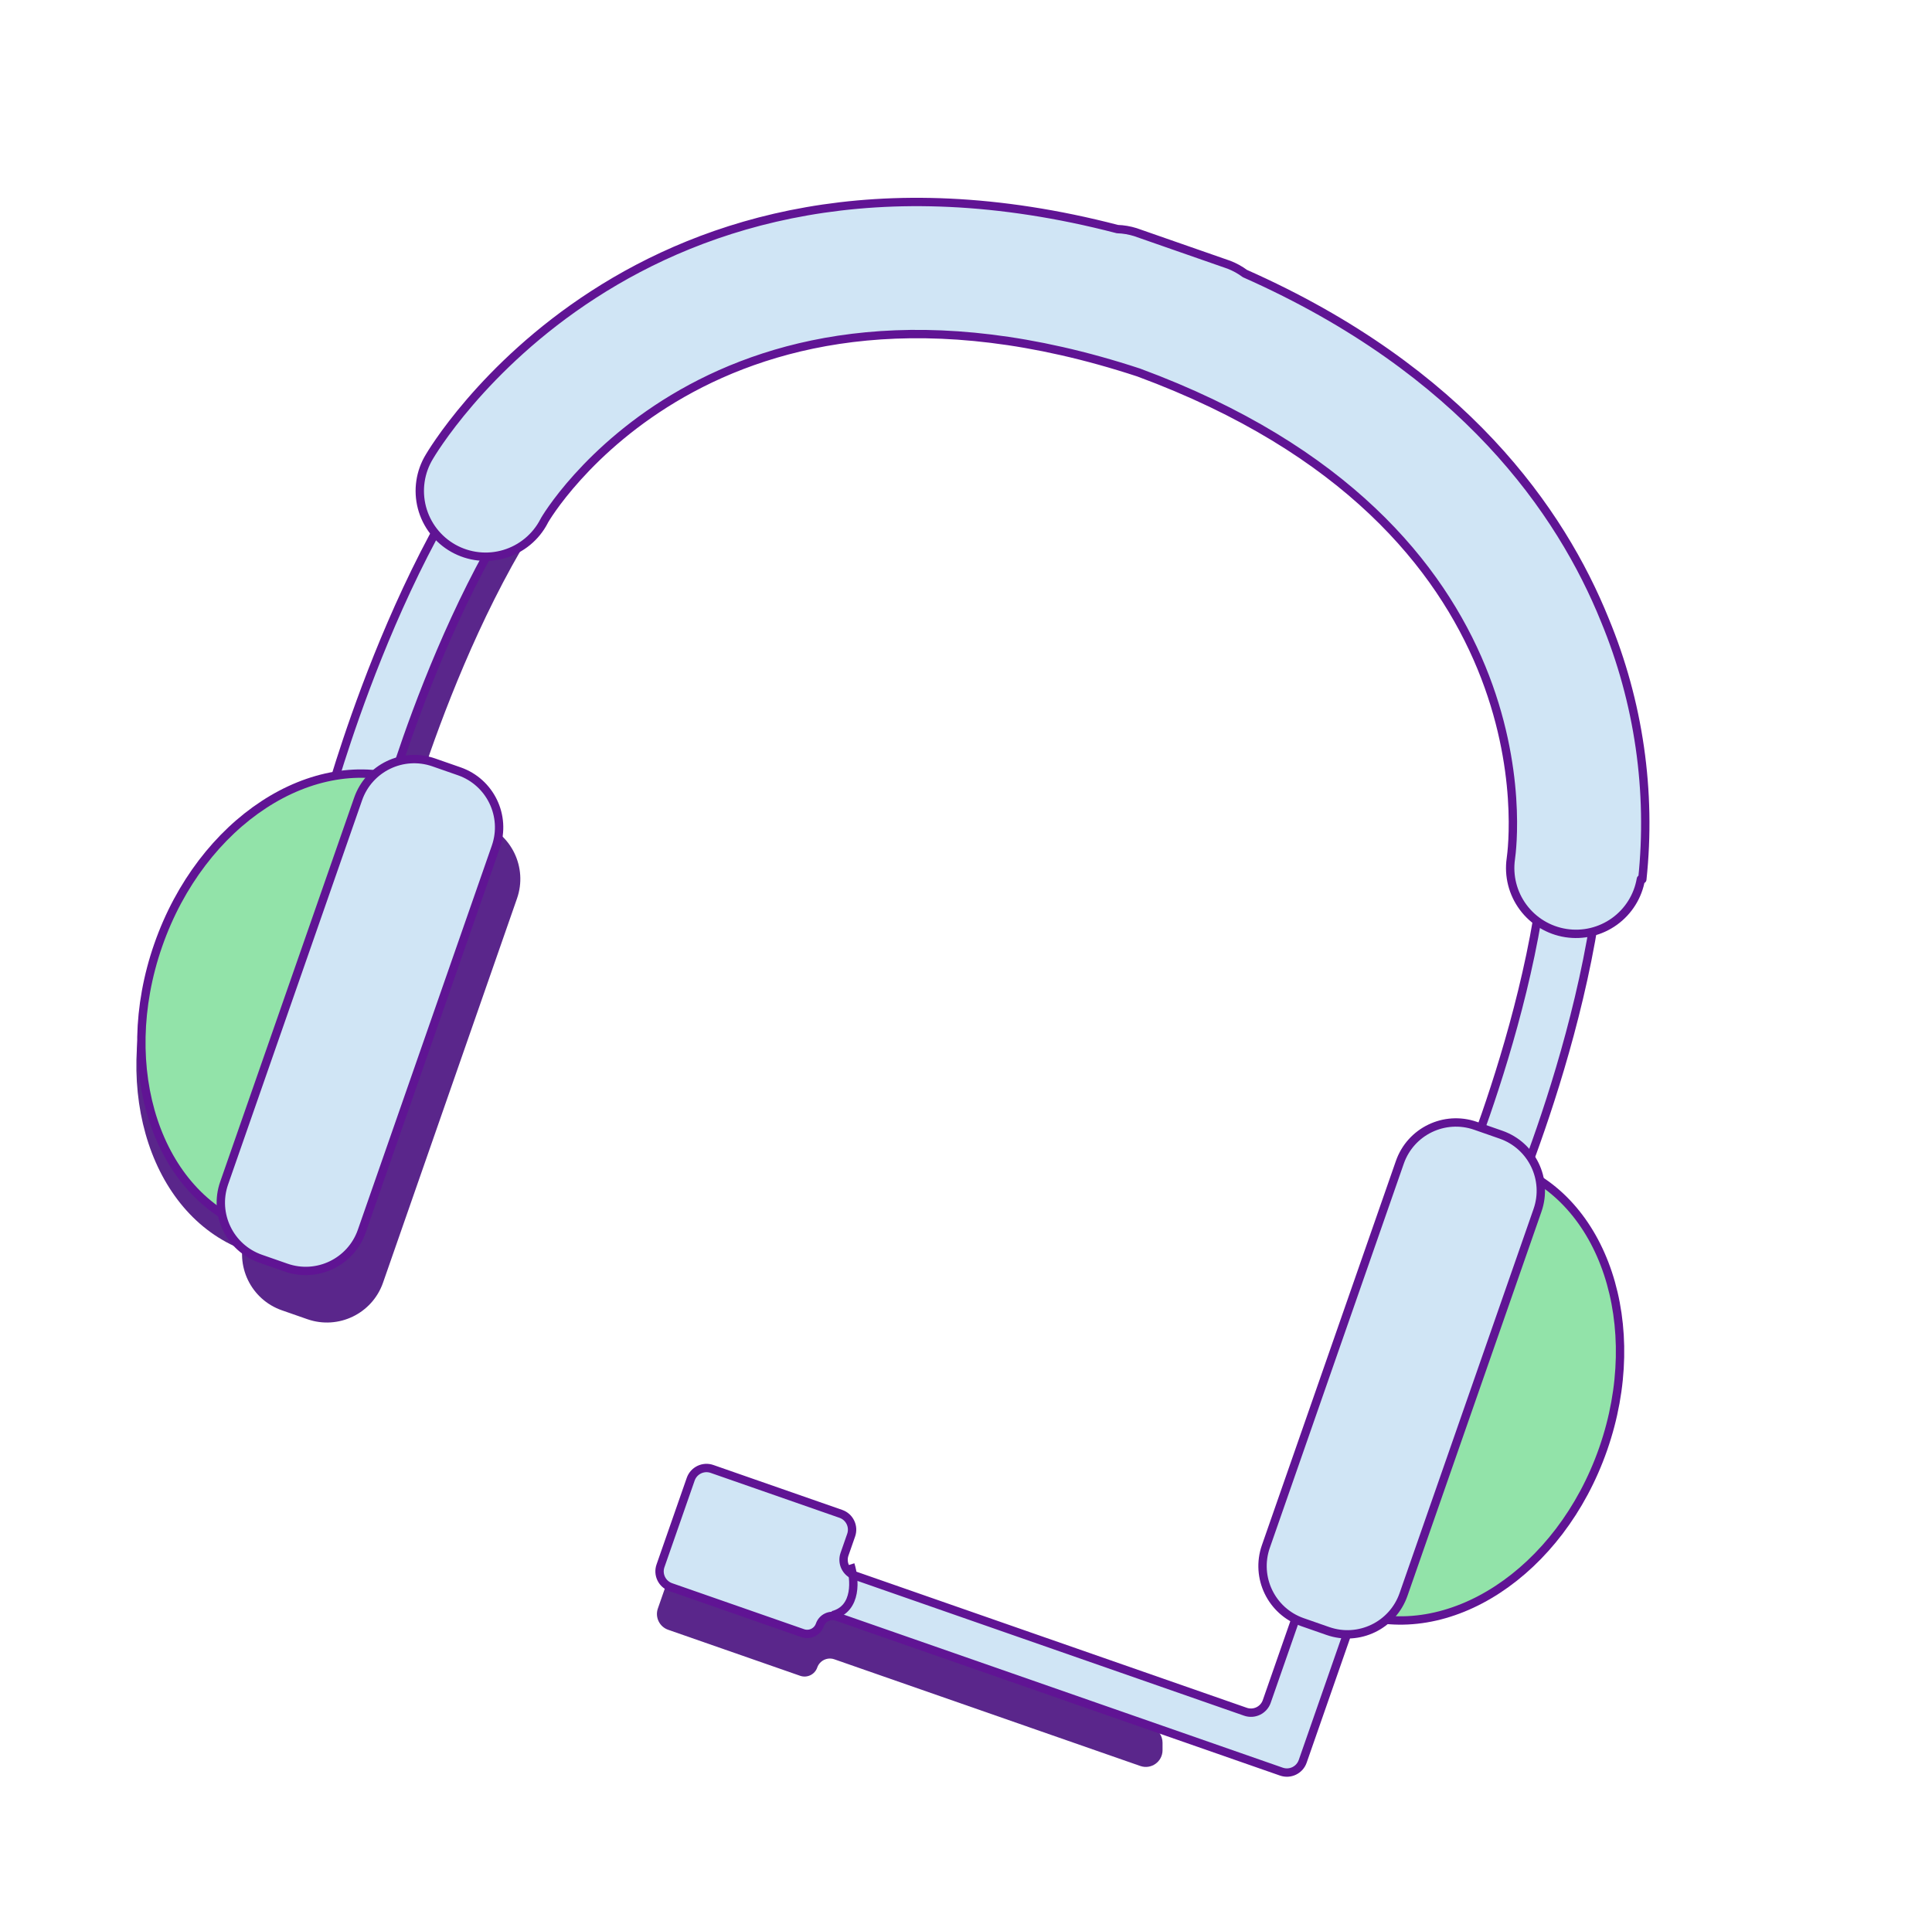 <svg width="231" height="228" viewBox="0 0 231 228" fill="none" xmlns="http://www.w3.org/2000/svg">
<g clip-path="url(#clip0_885_1216)">
<g clip-path="url(#clip1_885_1216)">
<path d="M101.456 188.675L100.652 190.981C100.292 192.014 100.829 193.146 101.858 193.519L137.683 206.522C138.474 206.809 139 207.56 139 208.402V209.291C139 210.668 137.642 211.633 136.342 211.18L99.756 198.422C98.919 198.13 98.005 198.572 97.713 199.408C97.422 200.245 96.507 200.687 95.671 200.395L79.889 194.892C78.846 194.528 78.295 193.388 78.659 192.345L82.271 181.986C82.635 180.943 83.775 180.392 84.818 180.756L100.226 186.128C101.269 186.492 101.82 187.632 101.456 188.675Z" fill="#5A268B"/>
<path d="M151.46 203.464L155.776 191.086C156.14 190.043 157.28 189.492 158.323 189.856L160.604 190.651C161.647 191.015 162.198 192.155 161.834 193.198L155.757 210.626C155.394 211.669 154.253 212.219 153.21 211.855L100.069 193.325C99.232 193.033 98.317 193.475 98.026 194.311C97.734 195.148 96.82 195.589 95.983 195.298L80.201 189.795C79.158 189.431 78.608 188.291 78.971 187.248L82.584 176.889C82.947 175.846 84.088 175.295 85.131 175.659L100.539 181.031C101.582 181.395 102.132 182.535 101.768 183.578L100.973 185.86C100.61 186.903 101.16 188.043 102.203 188.407L148.912 204.694C149.955 205.058 151.096 204.507 151.46 203.464Z" fill="#D0E5F5" stroke="#601494"/>
<path d="M44.372 100.674C43.564 100.395 42.894 99.818 42.497 99.061C42.1 98.304 42.007 97.424 42.237 96.6C42.736 95.167 52.23 60.538 69.745 45.513C70.43 44.992 71.288 44.752 72.145 44.842C73.001 44.932 73.79 45.346 74.352 45.999C74.914 46.651 75.205 47.493 75.166 48.353C75.128 49.214 74.763 50.027 74.145 50.627C58.184 64.313 48.825 98.037 48.725 98.388C48.611 98.815 48.412 99.215 48.142 99.565C47.872 99.915 47.535 100.208 47.151 100.428C46.767 100.648 46.344 100.79 45.905 100.845C45.466 100.901 45.021 100.869 44.594 100.752L44.372 100.674Z" fill="#5A268B"/>
<path d="M41.589 99.071C40.781 98.791 40.111 98.214 39.714 97.457C39.317 96.7 39.224 95.82 39.453 94.996C39.953 93.563 49.446 58.934 66.962 43.909C67.647 43.388 68.505 43.148 69.362 43.238C70.218 43.328 71.007 43.742 71.569 44.395C72.13 45.047 72.422 45.889 72.383 46.749C72.345 47.61 71.98 48.423 71.362 49.023C55.401 62.709 46.042 96.433 45.942 96.784C45.827 97.211 45.629 97.611 45.359 97.961C45.089 98.311 44.752 98.605 44.368 98.824C43.984 99.044 43.561 99.186 43.122 99.241C42.683 99.297 42.237 99.265 41.811 99.148L41.589 99.071Z" fill="#D0E5F5" stroke="#601494" stroke-linecap="round" stroke-linejoin="round"/>
<path d="M176.507 146.117L176.285 146.039C175.878 145.866 175.509 145.614 175.2 145.297C174.891 144.981 174.648 144.607 174.483 144.196C174.319 143.785 174.238 143.346 174.244 142.904C174.251 142.461 174.344 142.025 174.52 141.619C174.632 141.296 188.279 109.044 184.309 88.407C184.198 87.554 184.418 86.69 184.923 85.992C185.427 85.295 186.179 84.816 187.025 84.654C187.87 84.493 188.746 84.66 189.472 85.121C190.199 85.583 190.722 86.305 190.935 87.139C195.31 109.797 181.314 142.855 180.713 144.254C180.38 145.041 179.76 145.673 178.979 146.019C178.198 146.365 177.314 146.4 176.507 146.117Z" fill="#D0E5F5" stroke="#601494" stroke-linecap="round" stroke-linejoin="round"/>
<path d="M196.363 105.158C197.482 94.611 195.943 83.952 191.886 74.152C186.647 61.181 174.982 44.294 148.85 32.713C148.267 32.28 147.628 31.928 146.951 31.665C145.315 31.095 143.72 30.539 142.144 29.989L140.488 29.412C138.933 28.87 137.358 28.32 135.743 27.757C135.049 27.542 134.33 27.42 133.604 27.396C75.973 12.419 51.61 54.161 51.34 54.611C50.791 55.513 50.428 56.516 50.275 57.56C50.121 58.605 50.18 59.67 50.446 60.692C50.713 61.714 51.183 62.671 51.827 63.508C52.472 64.344 53.278 65.043 54.198 65.561C55.118 66.079 56.133 66.407 57.182 66.525C58.231 66.644 59.294 66.549 60.306 66.248C61.318 65.947 62.259 65.445 63.073 64.773C63.888 64.101 64.558 63.271 65.045 62.334C65.179 61.951 85.291 27.854 136.141 44.544C185.845 62.895 180.898 100.921 180.644 102.689C180.351 104.738 180.877 106.819 182.108 108.482C183.338 110.146 185.175 111.258 187.219 111.578C189.263 111.898 191.351 111.4 193.031 110.191C194.711 108.983 195.847 107.162 196.194 105.122L196.363 105.158Z" fill="#D0E5F5" stroke="#601494" stroke-linecap="round" stroke-linejoin="round"/>
<path d="M48.811 96.38L48.225 96.176C36.856 92.211 23.471 100.975 18.324 115.737C13.176 130.5 18.209 145.686 29.578 149.651L30.164 149.855L48.811 96.38Z" fill="#5A268B"/>
<path d="M49.407 93.666L48.821 93.462C37.452 89.497 24.067 98.261 18.919 113.024C13.772 127.786 18.805 142.972 30.174 146.937L30.76 147.141L49.407 93.666Z" fill="#92E3A9" stroke="#601494" stroke-linecap="round" stroke-linejoin="round"/>
<path d="M57.449 98.401L54.4 97.338C50.697 96.047 46.649 98.002 45.358 101.705L29.337 147.647C28.046 151.35 30.001 155.398 33.704 156.689L36.753 157.753C40.456 159.044 44.505 157.089 45.796 153.386L61.816 107.444C63.107 103.741 61.152 99.692 57.449 98.401Z" fill="#5A268B"/>
<path d="M54.912 92.234L51.863 91.171C48.16 89.88 44.112 91.835 42.82 95.538L26.8 141.48C25.509 145.183 27.464 149.231 31.167 150.522L34.216 151.586C37.919 152.877 41.968 150.922 43.259 147.219L59.279 101.277C60.57 97.574 58.615 93.525 54.912 92.234Z" fill="#D0E5F5" stroke="#601494" stroke-linecap="round" stroke-linejoin="round"/>
<path d="M179.844 139.149L180.429 139.354C191.799 143.318 196.832 158.505 191.684 173.267C186.536 188.029 173.152 196.793 161.783 192.829L161.197 192.624L179.844 139.149Z" fill="#92E3A9" stroke="#601494" stroke-linecap="round" stroke-linejoin="round"/>
<path d="M155.72 193.977L158.769 195.04C162.472 196.331 166.52 194.376 167.812 190.673L183.832 144.731C185.123 141.028 183.168 136.98 179.465 135.689L176.416 134.625C172.713 133.334 168.665 135.289 167.373 138.992L151.353 184.934C150.062 188.637 152.017 192.686 155.72 193.977Z" fill="#D0E5F5" stroke="#601494" stroke-linecap="round" stroke-linejoin="round"/>
<path d="M101.675 187.09C102.215 188.788 102.549 192.378 99.562 193.148" stroke="#601494"/>
</g>
</g>
<defs>
<clipPath id="clip0_885_1216">
<rect width="231" height="228" fill="white"/>
</clipPath>
<clipPath id="clip1_885_1216">
<rect width="231" height="228" fill="white"/>
</clipPath>
</defs>
</svg>
